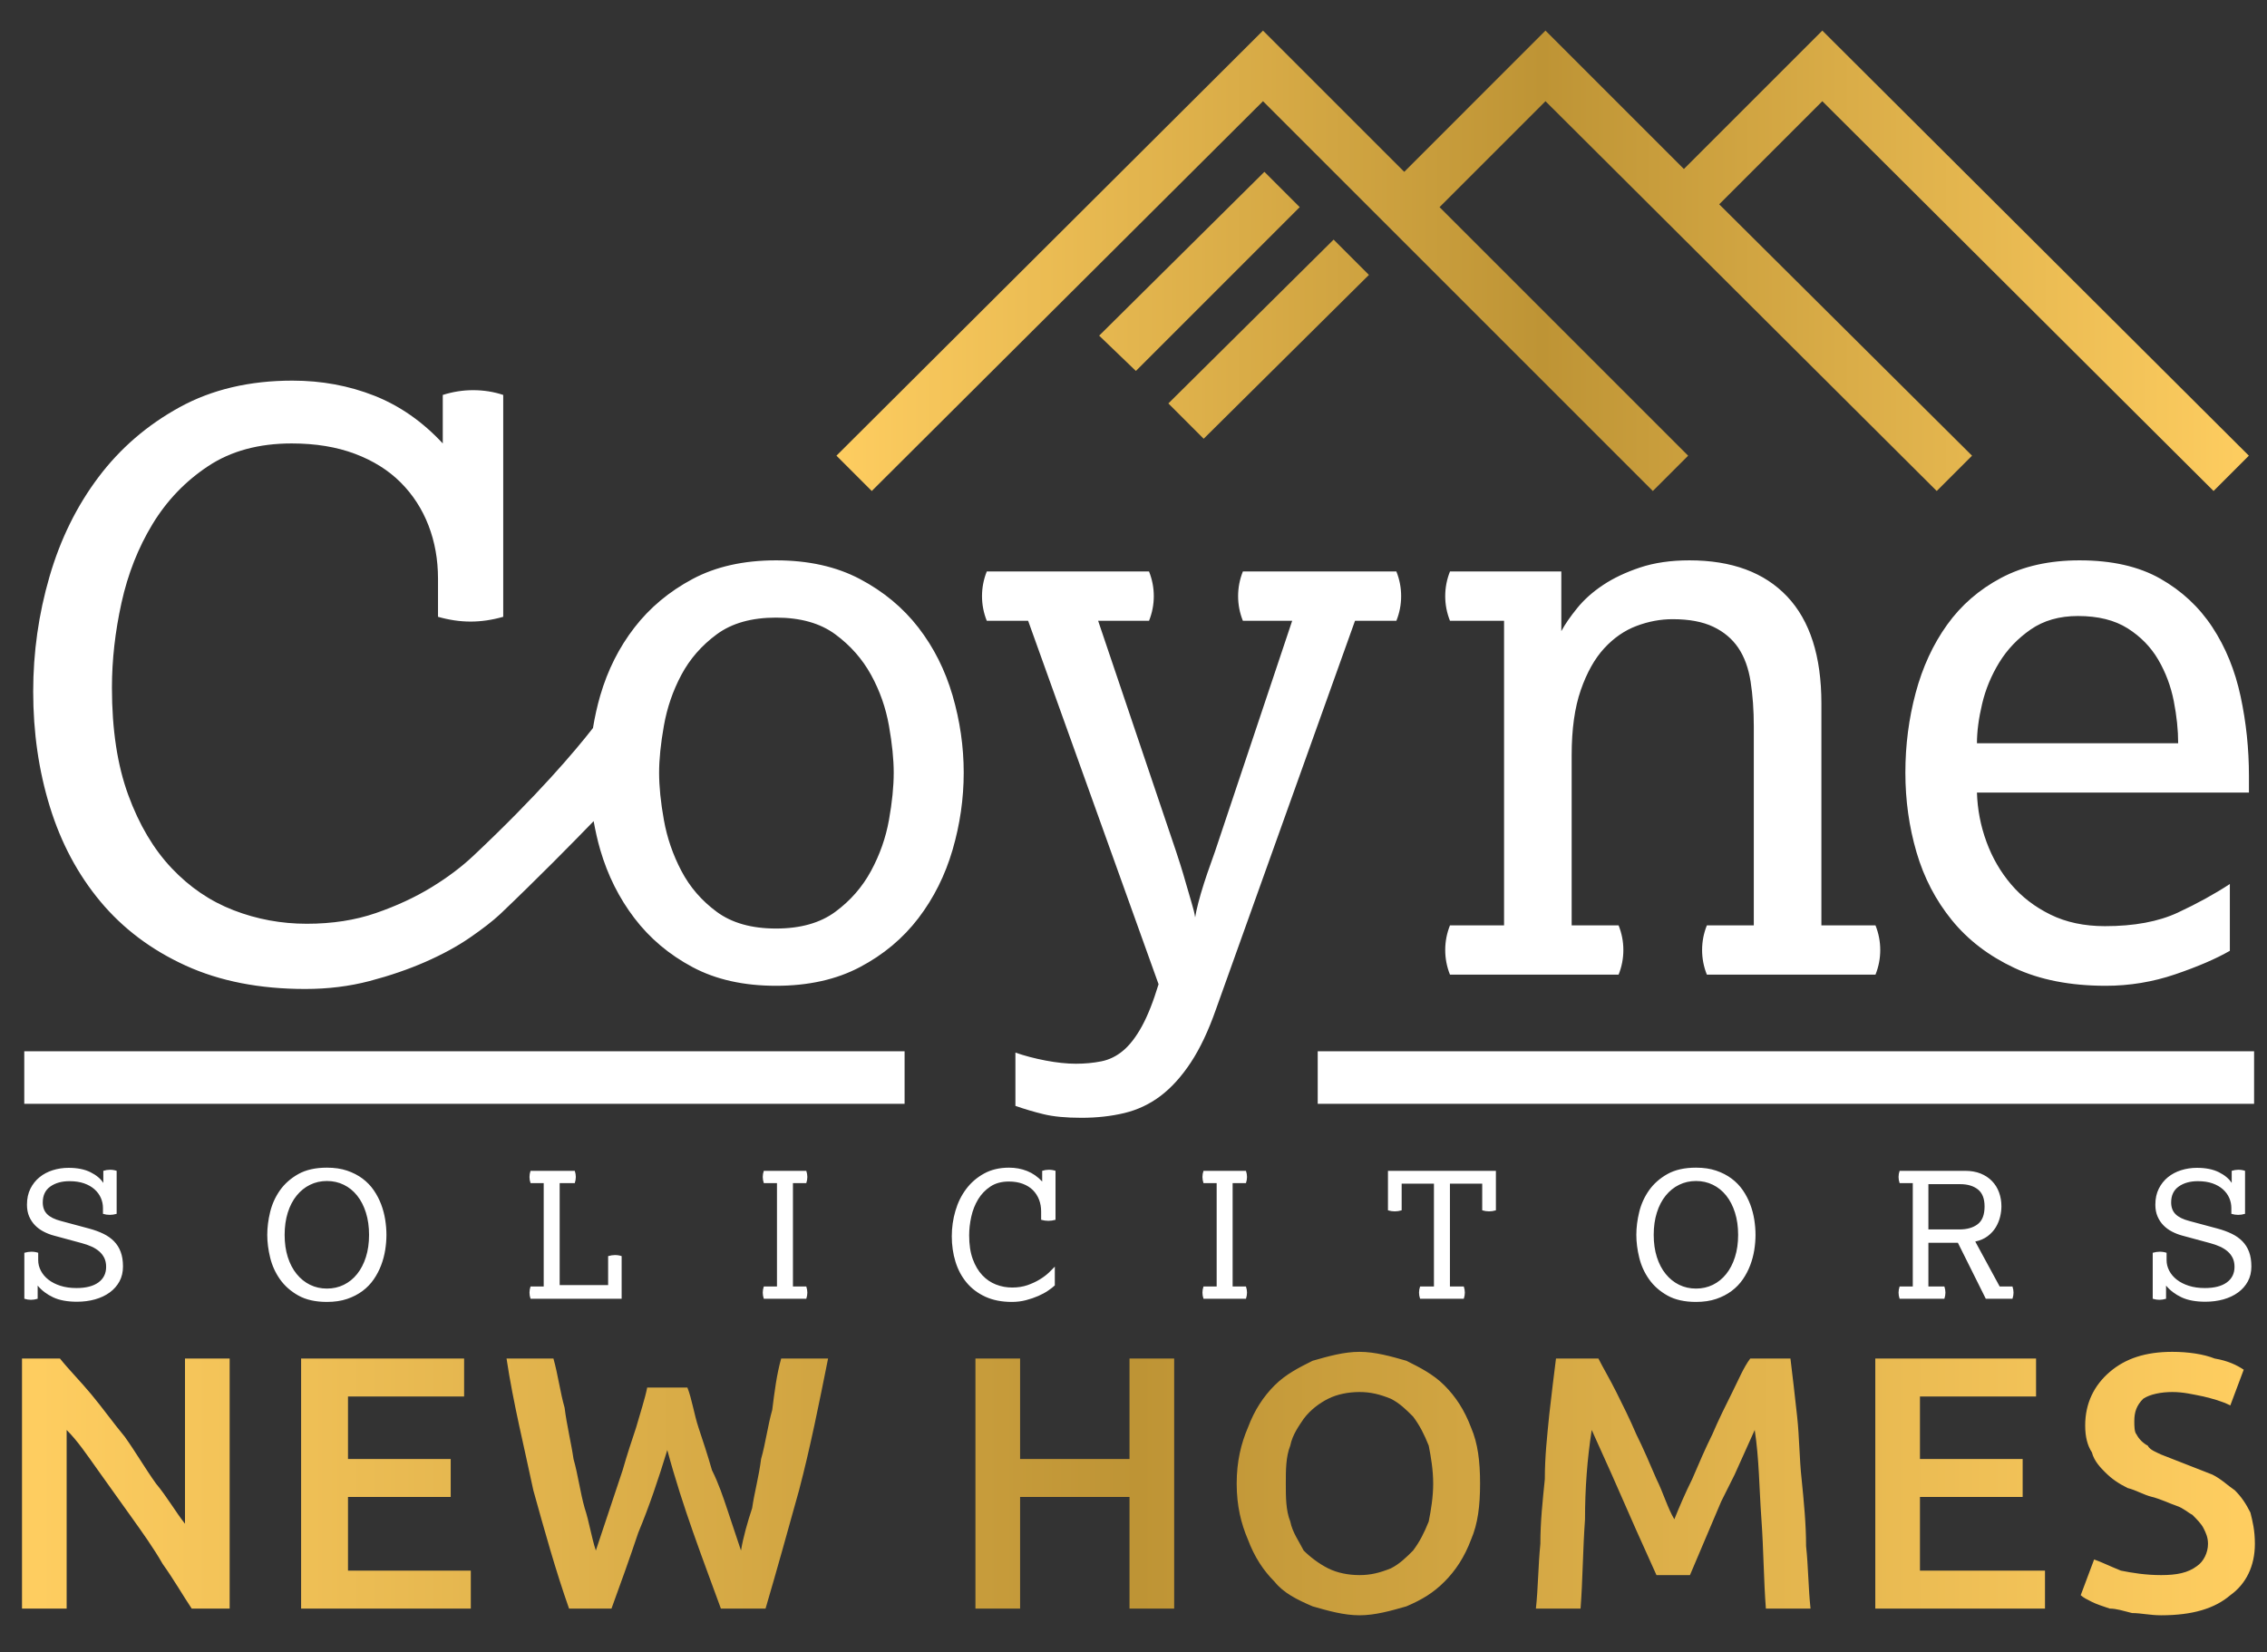 <?xml version="1.0" encoding="UTF-8" standalone="no"?>
<!DOCTYPE svg PUBLIC "-//W3C//DTD SVG 1.1//EN" "http://www.w3.org/Graphics/SVG/1.1/DTD/svg11.dtd">
<svg width="100%" height="100%" viewBox="0 0 1125 820" version="1.1" xmlns="http://www.w3.org/2000/svg" xmlns:xlink="http://www.w3.org/1999/xlink" xml:space="preserve" xmlns:serif="http://www.serif.com/" style="fill-rule:evenodd;clip-rule:evenodd;stroke-linejoin:round;stroke-miterlimit:2;">
    <rect x="0" y="0" width="1125" height="820" fill="#333333" stroke="none"/>
    <g transform="matrix(700.918,0,0,-700.918,415.085,129.434)">
        <path d="M0.6,0.065L0.502,0.163L0.402,0.063L0.302,0.163L-0,-0.138L0.025,-0.163L0.302,0.113L0.578,-0.163L0.603,-0.138L0.427,0.038L0.502,0.113L0.779,-0.163L0.804,-0.138L0.625,0.04L0.698,0.113L0.975,-0.163L1,-0.138L0.698,0.163L0.6,0.065ZM0.186,-0.053L0.212,-0.078L0.328,0.038L0.303,0.063L0.186,-0.053ZM0.235,-0.101L0.26,-0.126L0.377,-0.01L0.352,0.015L0.235,-0.101Z" style="fill:url(#_Linear1);fill-rule:nonzero;"/>
    </g>
    <g transform="matrix(1108.07,0,0,-1108.07,10.917,736.302)">
        <path d="M0.935,0.05C0.928,0.044 0.924,0.036 0.924,0.026C0.924,0.021 0.925,0.017 0.927,0.014C0.928,0.01 0.931,0.007 0.933,0.005C0.936,0.002 0.939,0 0.943,-0.002C0.947,-0.003 0.95,-0.005 0.954,-0.006C0.958,-0.007 0.962,-0.009 0.965,-0.01C0.968,-0.011 0.97,-0.013 0.972,-0.014C0.974,-0.016 0.976,-0.018 0.977,-0.02C0.978,-0.022 0.979,-0.024 0.979,-0.027C0.979,-0.031 0.977,-0.035 0.974,-0.037C0.97,-0.04 0.965,-0.041 0.958,-0.041C0.951,-0.041 0.945,-0.04 0.94,-0.039C0.935,-0.037 0.931,-0.035 0.928,-0.034L0.922,-0.05C0.923,-0.051 0.925,-0.052 0.927,-0.053C0.929,-0.054 0.932,-0.055 0.935,-0.056C0.938,-0.056 0.941,-0.057 0.945,-0.058C0.949,-0.058 0.953,-0.059 0.958,-0.059C0.972,-0.059 0.982,-0.056 0.989,-0.05C0.996,-0.045 1,-0.037 1,-0.027C1,-0.021 0.999,-0.017 0.998,-0.013C0.996,-0.009 0.994,-0.006 0.991,-0.003C0.988,-0.001 0.985,0.002 0.981,0.004L0.958,0.013C0.956,0.014 0.953,0.015 0.952,0.017C0.95,0.018 0.948,0.02 0.947,0.022C0.946,0.023 0.946,0.026 0.946,0.028C0.946,0.032 0.947,0.035 0.95,0.038C0.953,0.04 0.958,0.041 0.963,0.041C0.968,0.041 0.972,0.04 0.977,0.039C0.981,0.038 0.985,0.037 0.989,0.035L0.995,0.051C0.992,0.053 0.988,0.055 0.982,0.056C0.977,0.058 0.97,0.059 0.963,0.059C0.951,0.059 0.942,0.056 0.935,0.05ZM0.578,0.055C0.572,0.052 0.566,0.049 0.561,0.044C0.556,0.039 0.552,0.033 0.549,0.025C0.546,0.018 0.544,0.01 0.544,0C0.544,-0.01 0.546,-0.018 0.549,-0.025C0.552,-0.033 0.556,-0.039 0.561,-0.044C0.565,-0.049 0.571,-0.052 0.578,-0.055C0.585,-0.057 0.592,-0.059 0.599,-0.059C0.606,-0.059 0.613,-0.057 0.62,-0.055C0.627,-0.052 0.632,-0.049 0.637,-0.044C0.642,-0.039 0.646,-0.033 0.649,-0.025C0.652,-0.018 0.653,-0.01 0.653,0C0.653,0.01 0.652,0.018 0.649,0.025C0.646,0.033 0.642,0.039 0.637,0.044C0.632,0.049 0.626,0.052 0.62,0.055C0.613,0.057 0.606,0.059 0.599,0.059C0.592,0.059 0.585,0.057 0.578,0.055ZM0.585,-0.038C0.581,-0.036 0.577,-0.033 0.574,-0.03C0.572,-0.026 0.569,-0.022 0.568,-0.017C0.566,-0.012 0.566,-0.006 0.566,0C0.566,0.006 0.566,0.012 0.568,0.017C0.569,0.022 0.572,0.026 0.574,0.029C0.577,0.033 0.581,0.036 0.585,0.038C0.589,0.04 0.594,0.041 0.599,0.041C0.604,0.041 0.608,0.04 0.613,0.038C0.617,0.036 0.62,0.033 0.623,0.03C0.626,0.026 0.628,0.022 0.63,0.017C0.631,0.012 0.632,0.006 0.632,0C0.632,-0.006 0.631,-0.012 0.63,-0.017C0.628,-0.022 0.626,-0.026 0.623,-0.03C0.62,-0.033 0.617,-0.036 0.613,-0.038C0.608,-0.04 0.604,-0.041 0.599,-0.041C0.594,-0.041 0.589,-0.04 0.585,-0.038ZM0.83,0.056L0.83,-0.056L0.906,-0.056L0.906,-0.039L0.85,-0.039L0.85,-0.006L0.896,-0.006L0.896,0.011L0.85,0.011L0.85,0.039L0.902,0.039L0.902,0.056L0.83,0.056ZM0.774,0.056C0.771,0.052 0.769,0.047 0.766,0.041C0.763,0.035 0.76,0.029 0.757,0.022C0.754,0.016 0.751,0.009 0.748,0.002C0.745,-0.004 0.742,-0.011 0.74,-0.016C0.737,-0.011 0.735,-0.004 0.732,0.002C0.729,0.009 0.726,0.016 0.723,0.022C0.72,0.029 0.717,0.035 0.714,0.041C0.711,0.047 0.708,0.052 0.706,0.056L0.687,0.056C0.686,0.048 0.685,0.04 0.684,0.031C0.683,0.021 0.682,0.012 0.682,0.002C0.681,-0.008 0.68,-0.017 0.68,-0.027C0.679,-0.037 0.679,-0.047 0.678,-0.056L0.698,-0.056C0.699,-0.043 0.699,-0.03 0.7,-0.016C0.7,-0.002 0.701,0.011 0.703,0.024L0.712,0.004L0.723,-0.021L0.732,-0.041L0.747,-0.041L0.761,-0.008C0.763,-0.004 0.765,0 0.767,0.004L0.776,0.024C0.778,0.011 0.778,-0.002 0.779,-0.016C0.78,-0.03 0.78,-0.043 0.781,-0.056L0.801,-0.056C0.8,-0.047 0.8,-0.037 0.799,-0.028C0.799,-0.018 0.798,-0.008 0.797,0.002C0.796,0.011 0.796,0.021 0.795,0.03C0.794,0.039 0.793,0.048 0.792,0.056L0.774,0.056ZM0.496,0.056L0.496,0.011L0.447,0.011L0.447,0.056L0.427,0.056L0.427,-0.056L0.447,-0.056L0.447,-0.006L0.496,-0.006L0.496,-0.056L0.516,-0.056L0.516,0.056L0.496,0.056ZM0.34,0.056C0.338,0.049 0.337,0.041 0.336,0.033C0.334,0.026 0.333,0.018 0.331,0.011C0.33,0.003 0.328,-0.004 0.327,-0.011C0.325,-0.017 0.323,-0.024 0.322,-0.03C0.32,-0.024 0.318,-0.018 0.316,-0.012C0.314,-0.006 0.312,-0 0.309,0.006C0.307,0.013 0.305,0.019 0.303,0.025C0.301,0.031 0.3,0.038 0.298,0.043L0.28,0.043C0.279,0.038 0.277,0.032 0.275,0.025C0.273,0.019 0.271,0.013 0.269,0.006C0.267,0 0.265,-0.006 0.263,-0.012C0.261,-0.018 0.259,-0.024 0.257,-0.03C0.255,-0.024 0.254,-0.017 0.252,-0.011C0.25,-0.004 0.249,0.004 0.247,0.011C0.246,0.018 0.244,0.026 0.243,0.034C0.241,0.041 0.24,0.049 0.238,0.056L0.217,0.056C0.22,0.036 0.225,0.016 0.229,-0.003C0.234,-0.021 0.239,-0.039 0.245,-0.056L0.264,-0.056C0.268,-0.045 0.272,-0.034 0.276,-0.022C0.281,-0.01 0.285,0.002 0.289,0.015C0.296,-0.011 0.305,-0.034 0.313,-0.056L0.333,-0.056C0.338,-0.039 0.343,-0.021 0.348,-0.003C0.353,0.016 0.357,0.036 0.361,0.056L0.34,0.056ZM0.125,0.056L0.125,-0.056L0.201,-0.056L0.201,-0.039L0.146,-0.039L0.146,-0.006L0.192,-0.006L0.192,0.011L0.146,0.011L0.146,0.039L0.198,0.039L0.198,0.056L0.125,0.056ZM0.073,0.056L0.073,-0.018C0.069,-0.013 0.065,-0.006 0.06,0C0.055,0.007 0.051,0.014 0.046,0.021C0.041,0.027 0.036,0.034 0.031,0.04C0.026,0.046 0.021,0.051 0.017,0.056L-0,0.056L-0,-0.056L0.02,-0.056L0.02,0.024C0.025,0.019 0.029,0.013 0.034,0.006C0.039,-0.001 0.044,-0.008 0.049,-0.015C0.054,-0.022 0.059,-0.029 0.063,-0.036C0.068,-0.043 0.072,-0.05 0.076,-0.056L0.093,-0.056L0.093,0.056L0.073,0.056Z" style="fill:url(#_Linear2);fill-rule:nonzero;"/>
    </g>
    <g transform="matrix(5.556,0,0,5.556,1068.29,213.299)">
        <path d="M0,73.518C0.219,73.455 0.428,73.423 0.627,73.423C0.846,73.423 1.05,73.455 1.238,73.518L1.238,74.176C1.238,74.5 1.316,74.814 1.473,75.117C1.63,75.42 1.855,75.687 2.147,75.916C2.44,76.146 2.798,76.33 3.222,76.465C3.645,76.601 4.123,76.668 4.656,76.668C5.502,76.668 6.156,76.501 6.616,76.167C7.076,75.832 7.305,75.368 7.305,74.772C7.305,74.469 7.25,74.205 7.141,73.98C7.031,73.755 6.879,73.559 6.686,73.392C6.493,73.225 6.263,73.081 5.997,72.961C5.73,72.841 5.44,72.739 5.126,72.656L2.634,71.981C2.32,71.898 2.017,71.78 1.724,71.628C1.432,71.477 1.176,71.289 0.956,71.064C0.736,70.839 0.562,70.576 0.431,70.272C0.3,69.969 0.235,69.62 0.235,69.222C0.235,68.678 0.336,68.204 0.541,67.795C0.745,67.388 1.016,67.045 1.355,66.769C1.696,66.492 2.09,66.283 2.54,66.141C2.989,66 3.459,65.93 3.95,65.93C4.734,65.93 5.387,66.061 5.91,66.322C6.433,66.583 6.814,66.902 7.055,67.278L7.055,66.197C7.253,66.133 7.452,66.102 7.65,66.102C7.859,66.102 8.058,66.133 8.246,66.197L8.246,70.038C8.037,70.1 7.833,70.131 7.635,70.131C7.425,70.131 7.222,70.1 7.023,70.038L7.023,69.52C7.023,69.206 6.96,68.906 6.835,68.619C6.71,68.331 6.521,68.075 6.271,67.85C6.02,67.625 5.708,67.448 5.338,67.317C4.967,67.187 4.53,67.122 4.029,67.122C3.339,67.122 2.769,67.281 2.32,67.6C1.871,67.918 1.646,68.391 1.646,69.018C1.646,69.457 1.776,69.808 2.038,70.069C2.299,70.33 2.712,70.534 3.276,70.68L5.785,71.354C6.255,71.48 6.678,71.634 7.055,71.817C7.431,71.999 7.75,72.224 8.011,72.491C8.272,72.757 8.471,73.074 8.606,73.439C8.742,73.805 8.811,74.239 8.811,74.741C8.811,75.243 8.706,75.687 8.497,76.073C8.288,76.459 7.998,76.789 7.626,77.061C7.255,77.332 6.819,77.539 6.318,77.68C5.816,77.821 5.277,77.891 4.703,77.891C3.846,77.891 3.138,77.761 2.579,77.499C2.02,77.239 1.557,76.888 1.191,76.45L1.191,77.625C0.982,77.688 0.784,77.719 0.596,77.719C0.396,77.719 0.198,77.688 0,77.625L0,73.518ZM-17.261,71.432C-16.582,71.432 -16.038,71.276 -15.63,70.962C-15.223,70.649 -15.019,70.122 -15.019,69.379C-15.019,68.678 -15.218,68.171 -15.615,67.858C-16.013,67.544 -16.54,67.388 -17.198,67.388L-20.036,67.388L-20.036,71.432L-17.261,71.432ZM-21.431,76.528L-21.431,67.293L-22.607,67.293C-22.67,67.106 -22.701,66.923 -22.701,66.745C-22.701,66.568 -22.67,66.384 -22.607,66.197L-16.76,66.197C-16.237,66.197 -15.774,66.278 -15.372,66.439C-14.97,66.601 -14.63,66.826 -14.353,67.114C-14.076,67.401 -13.867,67.738 -13.726,68.124C-13.585,68.511 -13.514,68.924 -13.514,69.364C-13.514,69.666 -13.553,69.98 -13.631,70.304C-13.71,70.627 -13.838,70.939 -14.016,71.237C-14.194,71.535 -14.434,71.798 -14.737,72.029C-15.04,72.258 -15.411,72.42 -15.85,72.514L-13.671,76.528L-12.527,76.528C-12.464,76.715 -12.433,76.899 -12.433,77.077C-12.433,77.254 -12.464,77.437 -12.527,77.625L-14.91,77.625L-17.402,72.624L-20.036,72.624L-20.036,76.528L-18.609,76.528C-18.546,76.715 -18.515,76.899 -18.515,77.077C-18.515,77.254 -18.546,77.437 -18.609,77.625L-22.607,77.625C-22.67,77.437 -22.701,77.254 -22.701,77.077C-22.701,76.899 -22.67,76.715 -22.607,76.528L-21.431,76.528ZM-40.792,76.715C-40.25,76.715 -39.748,76.604 -39.287,76.379C-38.828,76.154 -38.431,75.832 -38.096,75.414C-37.762,74.997 -37.5,74.493 -37.313,73.902C-37.124,73.311 -37.03,72.65 -37.03,71.918C-37.03,71.187 -37.124,70.523 -37.313,69.927C-37.5,69.331 -37.762,68.825 -38.096,68.407C-38.431,67.989 -38.828,67.667 -39.287,67.443C-39.748,67.218 -40.25,67.106 -40.792,67.106C-41.336,67.106 -41.838,67.218 -42.298,67.443C-42.758,67.667 -43.158,67.989 -43.497,68.407C-43.837,68.825 -44.101,69.331 -44.289,69.927C-44.477,70.523 -44.571,71.187 -44.571,71.918C-44.571,72.65 -44.477,73.311 -44.289,73.902C-44.101,74.493 -43.837,74.997 -43.497,75.414C-43.158,75.832 -42.758,76.154 -42.298,76.379C-41.838,76.604 -41.336,76.715 -40.792,76.715M-40.792,77.908C-41.817,77.908 -42.669,77.716 -43.348,77.335C-44.027,76.954 -44.573,76.47 -44.986,75.885C-45.399,75.3 -45.692,74.655 -45.864,73.949C-46.037,73.244 -46.123,72.567 -46.123,71.918C-46.123,71.26 -46.037,70.579 -45.864,69.872C-45.692,69.167 -45.399,68.522 -44.986,67.936C-44.573,67.351 -44.027,66.868 -43.348,66.486C-42.669,66.105 -41.817,65.914 -40.792,65.914C-40.113,65.914 -39.513,66.003 -38.99,66.181C-38.467,66.359 -38.007,66.596 -37.61,66.894C-37.213,67.192 -36.879,67.539 -36.607,67.936C-36.335,68.333 -36.116,68.754 -35.948,69.199C-35.781,69.643 -35.661,70.097 -35.588,70.562C-35.515,71.028 -35.478,71.48 -35.478,71.918C-35.478,72.358 -35.515,72.807 -35.588,73.267C-35.661,73.727 -35.781,74.179 -35.948,74.622C-36.116,75.067 -36.335,75.488 -36.607,75.885C-36.879,76.282 -37.213,76.629 -37.61,76.927C-38.007,77.225 -38.467,77.463 -38.99,77.641C-39.513,77.819 -40.113,77.908 -40.792,77.908M-64.2,76.528L-64.2,67.341L-67.084,67.341L-67.084,69.724C-67.293,69.787 -67.497,69.818 -67.696,69.818C-67.905,69.818 -68.108,69.787 -68.307,69.724L-68.307,66.197L-58.666,66.197L-58.666,69.724C-58.875,69.787 -59.078,69.818 -59.276,69.818C-59.486,69.818 -59.69,69.787 -59.888,69.724L-59.888,67.341L-62.772,67.341L-62.772,76.528L-61.534,76.528C-61.471,76.715 -61.44,76.899 -61.44,77.077C-61.44,77.254 -61.471,77.437 -61.534,77.625L-65.438,77.625C-65.501,77.437 -65.532,77.254 -65.532,77.077C-65.532,76.899 -65.501,76.715 -65.438,76.528L-64.2,76.528ZM-83.607,76.528L-83.607,67.293L-84.783,67.293C-84.846,67.106 -84.877,66.923 -84.877,66.745C-84.877,66.568 -84.846,66.384 -84.783,66.197L-80.99,66.197C-80.927,66.384 -80.896,66.568 -80.896,66.745C-80.896,66.923 -80.927,67.106 -80.99,67.293L-82.181,67.293L-82.181,76.528L-80.99,76.528C-80.927,76.715 -80.896,76.899 -80.896,77.077C-80.896,77.254 -80.927,77.437 -80.99,77.625L-84.783,77.625C-84.846,77.437 -84.877,77.254 -84.877,77.077C-84.877,76.899 -84.846,76.715 -84.783,76.528L-83.607,76.528ZM-98.063,76.434C-98.208,76.57 -98.407,76.724 -98.658,76.896C-98.909,77.069 -99.201,77.228 -99.536,77.374C-99.871,77.521 -100.236,77.646 -100.633,77.75C-101.031,77.855 -101.454,77.908 -101.903,77.908C-102.802,77.908 -103.588,77.753 -104.263,77.445C-104.937,77.137 -105.496,76.715 -105.94,76.183C-106.384,75.65 -106.716,75.028 -106.936,74.317C-107.155,73.607 -107.265,72.849 -107.265,72.044C-107.265,71.271 -107.158,70.515 -106.943,69.779C-106.729,69.041 -106.408,68.389 -105.979,67.819C-105.551,67.249 -105.018,66.789 -104.38,66.439C-103.743,66.089 -103,65.914 -102.154,65.914C-101.579,65.914 -101.041,66.013 -100.539,66.212C-100.038,66.411 -99.588,66.724 -99.191,67.153L-99.191,66.197C-98.993,66.133 -98.794,66.102 -98.595,66.102C-98.386,66.102 -98.188,66.133 -98,66.197L-98,70.571C-98.219,70.633 -98.434,70.664 -98.642,70.664C-98.852,70.664 -99.065,70.633 -99.285,70.571L-99.285,69.818C-99.285,69.442 -99.348,69.091 -99.473,68.767C-99.599,68.444 -99.782,68.162 -100.022,67.92C-100.262,67.68 -100.563,67.493 -100.923,67.357C-101.284,67.221 -101.699,67.153 -102.17,67.153C-102.818,67.153 -103.367,67.301 -103.816,67.6C-104.265,67.897 -104.631,68.279 -104.913,68.744C-105.195,69.209 -105.399,69.726 -105.525,70.296C-105.65,70.866 -105.713,71.422 -105.713,71.965C-105.713,72.791 -105.606,73.497 -105.392,74.082C-105.177,74.667 -104.893,75.148 -104.537,75.524C-104.182,75.901 -103.774,76.178 -103.314,76.355C-102.854,76.534 -102.374,76.622 -101.872,76.622C-101.37,76.622 -100.916,76.551 -100.508,76.411C-100.101,76.269 -99.734,76.099 -99.411,75.901C-99.086,75.703 -98.812,75.496 -98.587,75.282C-98.363,75.067 -98.188,74.892 -98.063,74.756L-98.063,76.434ZM-122.879,76.528L-122.879,67.293L-124.055,67.293C-124.118,67.106 -124.149,66.923 -124.149,66.745C-124.149,66.568 -124.118,66.384 -124.055,66.197L-120.261,66.197C-120.199,66.384 -120.167,66.568 -120.167,66.745C-120.167,66.923 -120.199,67.106 -120.261,67.293L-121.453,67.293L-121.453,76.528L-120.261,76.528C-120.199,76.715 -120.167,76.899 -120.167,77.077C-120.167,77.254 -120.199,77.437 -120.261,77.625L-124.055,77.625C-124.118,77.437 -124.149,77.254 -124.149,77.077C-124.149,76.899 -124.118,76.715 -124.055,76.528L-122.879,76.528ZM-143.714,76.528L-143.714,67.293L-144.89,67.293C-144.953,67.106 -144.984,66.923 -144.984,66.745C-144.984,66.568 -144.953,66.384 -144.89,66.197L-140.939,66.197C-140.877,66.384 -140.845,66.568 -140.845,66.745C-140.845,66.923 -140.877,67.106 -140.939,67.293L-142.288,67.293L-142.288,76.402L-137.96,76.402L-137.96,73.816C-137.741,73.753 -137.538,73.721 -137.35,73.721C-137.14,73.721 -136.941,73.753 -136.753,73.816L-136.753,77.625L-144.89,77.625C-144.953,77.437 -144.984,77.254 -144.984,77.077C-144.984,76.899 -144.953,76.715 -144.89,76.528L-143.714,76.528ZM-163.076,76.715C-162.532,76.715 -162.031,76.604 -161.571,76.379C-161.111,76.154 -160.713,75.832 -160.379,75.414C-160.045,74.997 -159.783,74.493 -159.595,73.902C-159.407,73.311 -159.313,72.65 -159.313,71.918C-159.313,71.187 -159.407,70.523 -159.595,69.927C-159.783,69.331 -160.045,68.825 -160.379,68.407C-160.713,67.989 -161.111,67.667 -161.571,67.443C-162.031,67.218 -162.532,67.106 -163.076,67.106C-163.619,67.106 -164.121,67.218 -164.581,67.443C-165.041,67.667 -165.44,67.989 -165.78,68.407C-166.12,68.825 -166.383,69.331 -166.572,69.927C-166.76,70.523 -166.854,71.187 -166.854,71.918C-166.854,72.65 -166.76,73.311 -166.572,73.902C-166.383,74.493 -166.12,74.997 -165.78,75.414C-165.44,75.832 -165.041,76.154 -164.581,76.379C-164.121,76.604 -163.619,76.715 -163.076,76.715M-163.076,77.908C-164.1,77.908 -164.952,77.716 -165.631,77.335C-166.311,76.954 -166.856,76.47 -167.27,75.885C-167.682,75.3 -167.975,74.655 -168.147,73.949C-168.319,73.244 -168.406,72.567 -168.406,71.918C-168.406,71.26 -168.319,70.579 -168.147,69.872C-167.975,69.167 -167.682,68.522 -167.27,67.936C-166.856,67.351 -166.311,66.868 -165.631,66.486C-164.952,66.105 -164.1,65.914 -163.076,65.914C-162.396,65.914 -161.795,66.003 -161.273,66.181C-160.75,66.359 -160.291,66.596 -159.893,66.894C-159.496,67.192 -159.162,67.539 -158.89,67.936C-158.618,68.333 -158.399,68.754 -158.231,69.199C-158.064,69.643 -157.944,70.097 -157.871,70.562C-157.798,71.028 -157.761,71.48 -157.761,71.918C-157.761,72.358 -157.798,72.807 -157.871,73.267C-157.944,73.727 -158.064,74.179 -158.231,74.622C-158.399,75.067 -158.618,75.488 -158.89,75.885C-159.162,76.282 -159.496,76.629 -159.893,76.927C-160.291,77.225 -160.75,77.463 -161.273,77.641C-161.795,77.819 -162.396,77.908 -163.076,77.908M-190.103,73.518C-189.884,73.455 -189.675,73.423 -189.476,73.423C-189.257,73.423 -189.053,73.455 -188.865,73.518L-188.865,74.176C-188.865,74.5 -188.787,74.814 -188.63,75.117C-188.473,75.42 -188.248,75.687 -187.956,75.916C-187.663,76.146 -187.305,76.33 -186.882,76.465C-186.458,76.601 -185.98,76.668 -185.447,76.668C-184.601,76.668 -183.947,76.501 -183.487,76.167C-183.027,75.832 -182.797,75.368 -182.797,74.772C-182.797,74.469 -182.853,74.205 -182.962,73.98C-183.072,73.755 -183.224,73.559 -183.417,73.392C-183.61,73.225 -183.84,73.081 -184.106,72.961C-184.373,72.841 -184.663,72.739 -184.977,72.656L-187.47,71.981C-187.783,71.898 -188.086,71.78 -188.378,71.628C-188.671,71.477 -188.927,71.289 -189.147,71.064C-189.366,70.839 -189.542,70.576 -189.672,70.272C-189.803,69.969 -189.868,69.62 -189.868,69.222C-189.868,68.678 -189.766,68.204 -189.562,67.795C-189.358,67.388 -189.087,67.045 -188.747,66.769C-188.408,66.492 -188.013,66.283 -187.563,66.141C-187.114,66 -186.644,65.93 -186.152,65.93C-185.369,65.93 -184.715,66.061 -184.193,66.322C-183.67,66.583 -183.289,66.902 -183.048,67.278L-183.048,66.197C-182.85,66.133 -182.651,66.102 -182.453,66.102C-182.244,66.102 -182.045,66.133 -181.857,66.197L-181.857,70.038C-182.066,70.1 -182.27,70.131 -182.468,70.131C-182.678,70.131 -182.881,70.1 -183.08,70.038L-183.08,69.52C-183.08,69.206 -183.143,68.906 -183.268,68.619C-183.394,68.331 -183.582,68.075 -183.832,67.85C-184.083,67.625 -184.395,67.448 -184.765,67.317C-185.136,67.187 -185.573,67.122 -186.074,67.122C-186.764,67.122 -187.334,67.281 -187.783,67.6C-188.232,67.918 -188.457,68.391 -188.457,69.018C-188.457,69.457 -188.327,69.808 -188.065,70.069C-187.804,70.33 -187.391,70.534 -186.827,70.68L-184.318,71.354C-183.848,71.48 -183.425,71.634 -183.048,71.817C-182.672,71.999 -182.354,72.224 -182.092,72.491C-181.831,72.757 -181.632,73.074 -181.497,73.439C-181.36,73.805 -181.292,74.239 -181.292,74.741C-181.292,75.243 -181.397,75.687 -181.606,76.073C-181.815,76.459 -182.105,76.789 -182.477,77.061C-182.848,77.332 -183.284,77.539 -183.785,77.68C-184.287,77.821 -184.826,77.891 -185.4,77.891C-186.257,77.891 -186.965,77.761 -187.524,77.499C-188.083,77.239 -188.546,76.888 -188.912,76.45L-188.912,77.625C-189.121,77.688 -189.319,77.719 -189.508,77.719C-189.707,77.719 -189.905,77.688 -190.103,77.625L-190.103,73.518ZM9.054,55.521L-74.581,55.521L-74.581,60.212L9.054,60.212L9.054,55.521ZM-111.48,55.521L-190.11,55.521L-190.11,60.212L-111.48,60.212L-111.48,55.521ZM-15.7,28.002C-15.7,26.961 -15.547,25.789 -15.238,24.486C-14.931,23.184 -14.421,21.954 -13.711,20.792C-13.001,19.632 -12.066,18.65 -10.906,17.844C-9.745,17.039 -8.337,16.636 -6.679,16.636C-4.88,16.636 -3.4,17.004 -2.239,17.738C-1.079,18.472 -0.168,19.407 0.496,20.543C1.158,21.68 1.62,22.913 1.881,24.238C2.141,25.564 2.272,26.82 2.272,28.002L-15.7,28.002ZM8.594,30.914C8.594,28.499 8.346,26.132 7.848,23.811C7.351,21.492 6.51,19.431 5.326,17.631C4.142,15.831 2.592,14.388 0.674,13.298C-1.245,12.209 -3.648,11.664 -6.537,11.664C-9.236,11.664 -11.569,12.186 -13.534,13.227C-15.5,14.269 -17.11,15.666 -18.364,17.418C-19.62,19.17 -20.555,21.195 -21.17,23.492C-21.786,25.789 -22.093,28.169 -22.093,30.631C-22.093,33.094 -21.763,35.461 -21.099,37.735C-20.437,40.007 -19.383,42.032 -17.938,43.808C-16.494,45.583 -14.635,47.004 -12.361,48.07C-10.089,49.136 -7.366,49.668 -4.192,49.668C-2.062,49.668 0.01,49.325 2.023,48.639C4.035,47.953 5.657,47.253 6.889,46.543L6.889,40.576C5.515,41.476 3.964,42.329 2.237,43.133C0.507,43.939 -1.659,44.341 -4.263,44.341C-6.11,44.341 -7.733,43.997 -9.129,43.311C-10.527,42.625 -11.699,41.725 -12.646,40.612C-13.594,39.499 -14.328,38.232 -14.848,36.811C-15.37,35.39 -15.654,33.923 -15.7,32.407L8.594,32.407L8.594,30.914ZM-57.937,44.27L-57.937,17.063L-62.768,17.063C-63.052,16.353 -63.193,15.619 -63.193,14.861C-63.193,14.104 -63.052,13.369 -62.768,12.659L-52.823,12.659L-52.823,17.987C-52.491,17.372 -52.018,16.684 -51.401,15.926C-50.787,15.169 -50.017,14.482 -49.093,13.867C-48.169,13.251 -47.068,12.73 -45.79,12.303C-44.511,11.877 -43.043,11.664 -41.385,11.664C-37.598,11.664 -34.685,12.742 -32.648,14.896C-30.612,17.052 -29.593,20.237 -29.593,24.451L-29.593,44.27L-24.763,44.27C-24.479,44.98 -24.337,45.715 -24.337,46.472C-24.337,47.23 -24.479,47.964 -24.763,48.674L-39.823,48.674C-40.107,47.964 -40.249,47.23 -40.249,46.472C-40.249,45.715 -40.107,44.98 -39.823,44.27L-35.631,44.27L-35.631,26.511C-35.631,25.043 -35.727,23.705 -35.916,22.497C-36.105,21.289 -36.473,20.284 -37.017,19.478C-37.562,18.673 -38.308,18.046 -39.254,17.596C-40.203,17.146 -41.41,16.92 -42.877,16.92C-43.967,16.92 -45.044,17.122 -46.109,17.525C-47.175,17.927 -48.134,18.59 -48.986,19.513C-49.838,20.437 -50.538,21.68 -51.082,23.244C-51.627,24.806 -51.899,26.748 -51.899,29.068L-51.899,44.27L-47.708,44.27C-47.423,44.98 -47.282,45.715 -47.282,46.472C-47.282,47.23 -47.423,47.964 -47.708,48.674L-62.768,48.674C-63.052,47.964 -63.193,47.23 -63.193,46.472C-63.193,45.715 -63.052,44.98 -62.768,44.27L-57.937,44.27ZM-101.582,55.635C-100.777,55.919 -99.877,56.156 -98.883,56.346C-97.888,56.535 -96.989,56.63 -96.184,56.63C-95.379,56.63 -94.621,56.559 -93.911,56.417C-93.2,56.275 -92.549,55.956 -91.957,55.458C-91.365,54.96 -90.809,54.239 -90.288,53.291C-89.767,52.343 -89.27,51.089 -88.796,49.527L-100.446,17.063L-104.14,17.063C-104.424,16.353 -104.566,15.619 -104.566,14.861C-104.566,14.104 -104.424,13.369 -104.14,12.659L-89.648,12.659C-89.364,13.369 -89.222,14.104 -89.222,14.861C-89.222,15.619 -89.364,16.353 -89.648,17.063L-94.194,17.063L-87.233,37.664C-87.139,37.948 -87.009,38.35 -86.842,38.872C-86.677,39.393 -86.511,39.949 -86.345,40.54C-86.18,41.133 -86.014,41.702 -85.848,42.246C-85.683,42.79 -85.576,43.229 -85.528,43.559C-85.481,43.229 -85.386,42.79 -85.244,42.246C-85.102,41.702 -84.937,41.133 -84.747,40.54C-84.558,39.949 -84.368,39.393 -84.179,38.872C-83.99,38.35 -83.848,37.948 -83.752,37.664L-76.862,17.063L-81.266,17.063C-81.55,16.353 -81.692,15.619 -81.692,14.861C-81.692,14.104 -81.55,13.369 -81.266,12.659L-67.556,12.659C-67.271,13.369 -67.13,14.104 -67.13,14.861C-67.13,15.619 -67.271,16.353 -67.556,17.063L-71.25,17.063L-83.681,51.8C-84.345,53.694 -85.091,55.268 -85.919,56.524C-86.748,57.778 -87.648,58.772 -88.618,59.507C-89.589,60.241 -90.667,60.75 -91.85,61.035C-93.035,61.319 -94.313,61.46 -95.686,61.46C-97.061,61.46 -98.185,61.354 -99.061,61.141C-99.938,60.928 -100.777,60.679 -101.582,60.395L-101.582,55.635ZM-112.877,34.858C-113.161,36.445 -113.694,37.959 -114.476,39.404C-115.257,40.849 -116.323,42.068 -117.672,43.062C-119.022,44.057 -120.787,44.554 -122.964,44.554C-125.143,44.554 -126.907,44.057 -128.257,43.062C-129.606,42.068 -130.661,40.849 -131.418,39.404C-132.176,37.959 -132.696,36.445 -132.98,34.858C-133.265,33.271 -133.407,31.863 -133.407,30.631C-133.407,29.448 -133.265,28.05 -132.98,26.44C-132.696,24.83 -132.176,23.314 -131.418,21.893C-130.661,20.472 -129.606,19.265 -128.257,18.271C-126.907,17.276 -125.143,16.779 -122.964,16.779C-120.787,16.779 -119.022,17.276 -117.672,18.271C-116.323,19.265 -115.257,20.472 -114.476,21.893C-113.694,23.314 -113.161,24.83 -112.877,26.44C-112.593,28.05 -112.451,29.448 -112.451,30.631C-112.451,31.863 -112.593,33.271 -112.877,34.858M-107.194,23.74C-107.858,21.467 -108.875,19.443 -110.249,17.666C-111.623,15.891 -113.363,14.447 -115.47,13.333C-117.578,12.221 -120.076,11.664 -122.964,11.664C-125.854,11.664 -128.34,12.221 -130.423,13.333C-132.508,14.447 -134.236,15.891 -135.609,17.666C-136.983,19.443 -138.001,21.467 -138.664,23.74C-138.945,24.704 -139.153,25.672 -139.315,26.644C-140.918,28.702 -144.247,32.643 -149.994,38.054C-151.018,39.019 -152.256,39.961 -153.723,40.86C-155.191,41.76 -156.849,42.53 -158.695,43.168C-160.542,43.808 -162.603,44.127 -164.875,44.127C-167.149,44.127 -169.328,43.726 -171.411,42.92C-173.496,42.116 -175.342,40.86 -176.952,39.155C-178.562,37.451 -179.854,35.273 -180.823,32.62C-181.794,29.968 -182.279,26.772 -182.279,23.03C-182.279,20.568 -181.995,18.046 -181.427,15.464C-180.859,12.884 -179.935,10.539 -178.657,8.432C-177.378,6.326 -175.721,4.596 -173.684,3.247C-171.648,1.897 -169.162,1.221 -166.226,1.221C-164.094,1.221 -162.212,1.531 -160.578,2.145C-158.944,2.761 -157.583,3.614 -156.493,4.703C-155.404,5.792 -154.575,7.071 -154.007,8.539C-153.439,10.007 -153.155,11.593 -153.155,13.298L-153.155,16.707C-152.16,16.992 -151.19,17.134 -150.242,17.134C-149.295,17.134 -148.324,16.992 -147.33,16.707L-147.33,-3.112C-148.182,-3.396 -149.083,-3.538 -150.029,-3.538C-150.929,-3.538 -151.829,-3.396 -152.729,-3.112L-152.729,1.221C-154.529,-0.719 -156.564,-2.14 -158.837,-3.041C-161.111,-3.939 -163.55,-4.39 -166.154,-4.39C-169.99,-4.39 -173.354,-3.596 -176.241,-2.01C-179.13,-0.423 -181.546,1.661 -183.487,4.241C-185.43,6.823 -186.886,9.782 -187.856,13.121C-188.827,16.459 -189.312,19.881 -189.312,23.385C-189.312,27.033 -188.815,30.465 -187.82,33.685C-186.826,36.907 -185.323,39.724 -183.31,42.139C-181.297,44.554 -178.763,46.461 -175.708,47.857C-172.654,49.253 -169.091,49.953 -165.018,49.953C-162.982,49.953 -161.064,49.715 -159.264,49.243C-157.465,48.769 -155.808,48.202 -154.292,47.538C-152.776,46.874 -151.45,46.153 -150.313,45.371C-149.176,44.589 -148.277,43.891 -147.614,43.276C-144.224,40.045 -141.092,36.86 -139.253,34.96C-139.098,35.817 -138.912,36.671 -138.664,37.522C-138.001,39.794 -136.983,41.831 -135.609,43.63C-134.236,45.431 -132.508,46.887 -130.423,47.999C-128.34,49.112 -125.854,49.668 -122.964,49.668C-120.076,49.668 -117.578,49.112 -115.47,47.999C-113.363,46.887 -111.623,45.431 -110.249,43.63C-108.875,41.831 -107.858,39.794 -107.194,37.522C-106.532,35.248 -106.2,32.952 -106.2,30.631C-106.2,28.311 -106.532,26.013 -107.194,23.74" style="fill:white;fill-rule:nonzero;"/>
    </g>
    <defs>
        <linearGradient id="_Linear1" x1="0" y1="0" x2="1" y2="0" gradientUnits="userSpaceOnUse" gradientTransform="matrix(1,0,0,-1,0,1.17037e-05)"><stop offset="0" style="stop-color:rgb(254,205,96);stop-opacity:1"/><stop offset="0.5" style="stop-color:rgb(190,148,53);stop-opacity:1"/><stop offset="1" style="stop-color:rgb(254,205,96);stop-opacity:1"/><stop offset="1" style="stop-color:rgb(254,205,96);stop-opacity:1"/></linearGradient>
        <linearGradient id="_Linear2" x1="0" y1="0" x2="1" y2="0" gradientUnits="userSpaceOnUse" gradientTransform="matrix(1,0,0,-1,0,4.383e-06)"><stop offset="0" style="stop-color:rgb(254,205,96);stop-opacity:1"/><stop offset="0.5" style="stop-color:rgb(190,148,53);stop-opacity:1"/><stop offset="1" style="stop-color:rgb(254,205,96);stop-opacity:1"/><stop offset="1" style="stop-color:rgb(254,205,96);stop-opacity:1"/></linearGradient>
    </defs>
</svg>
